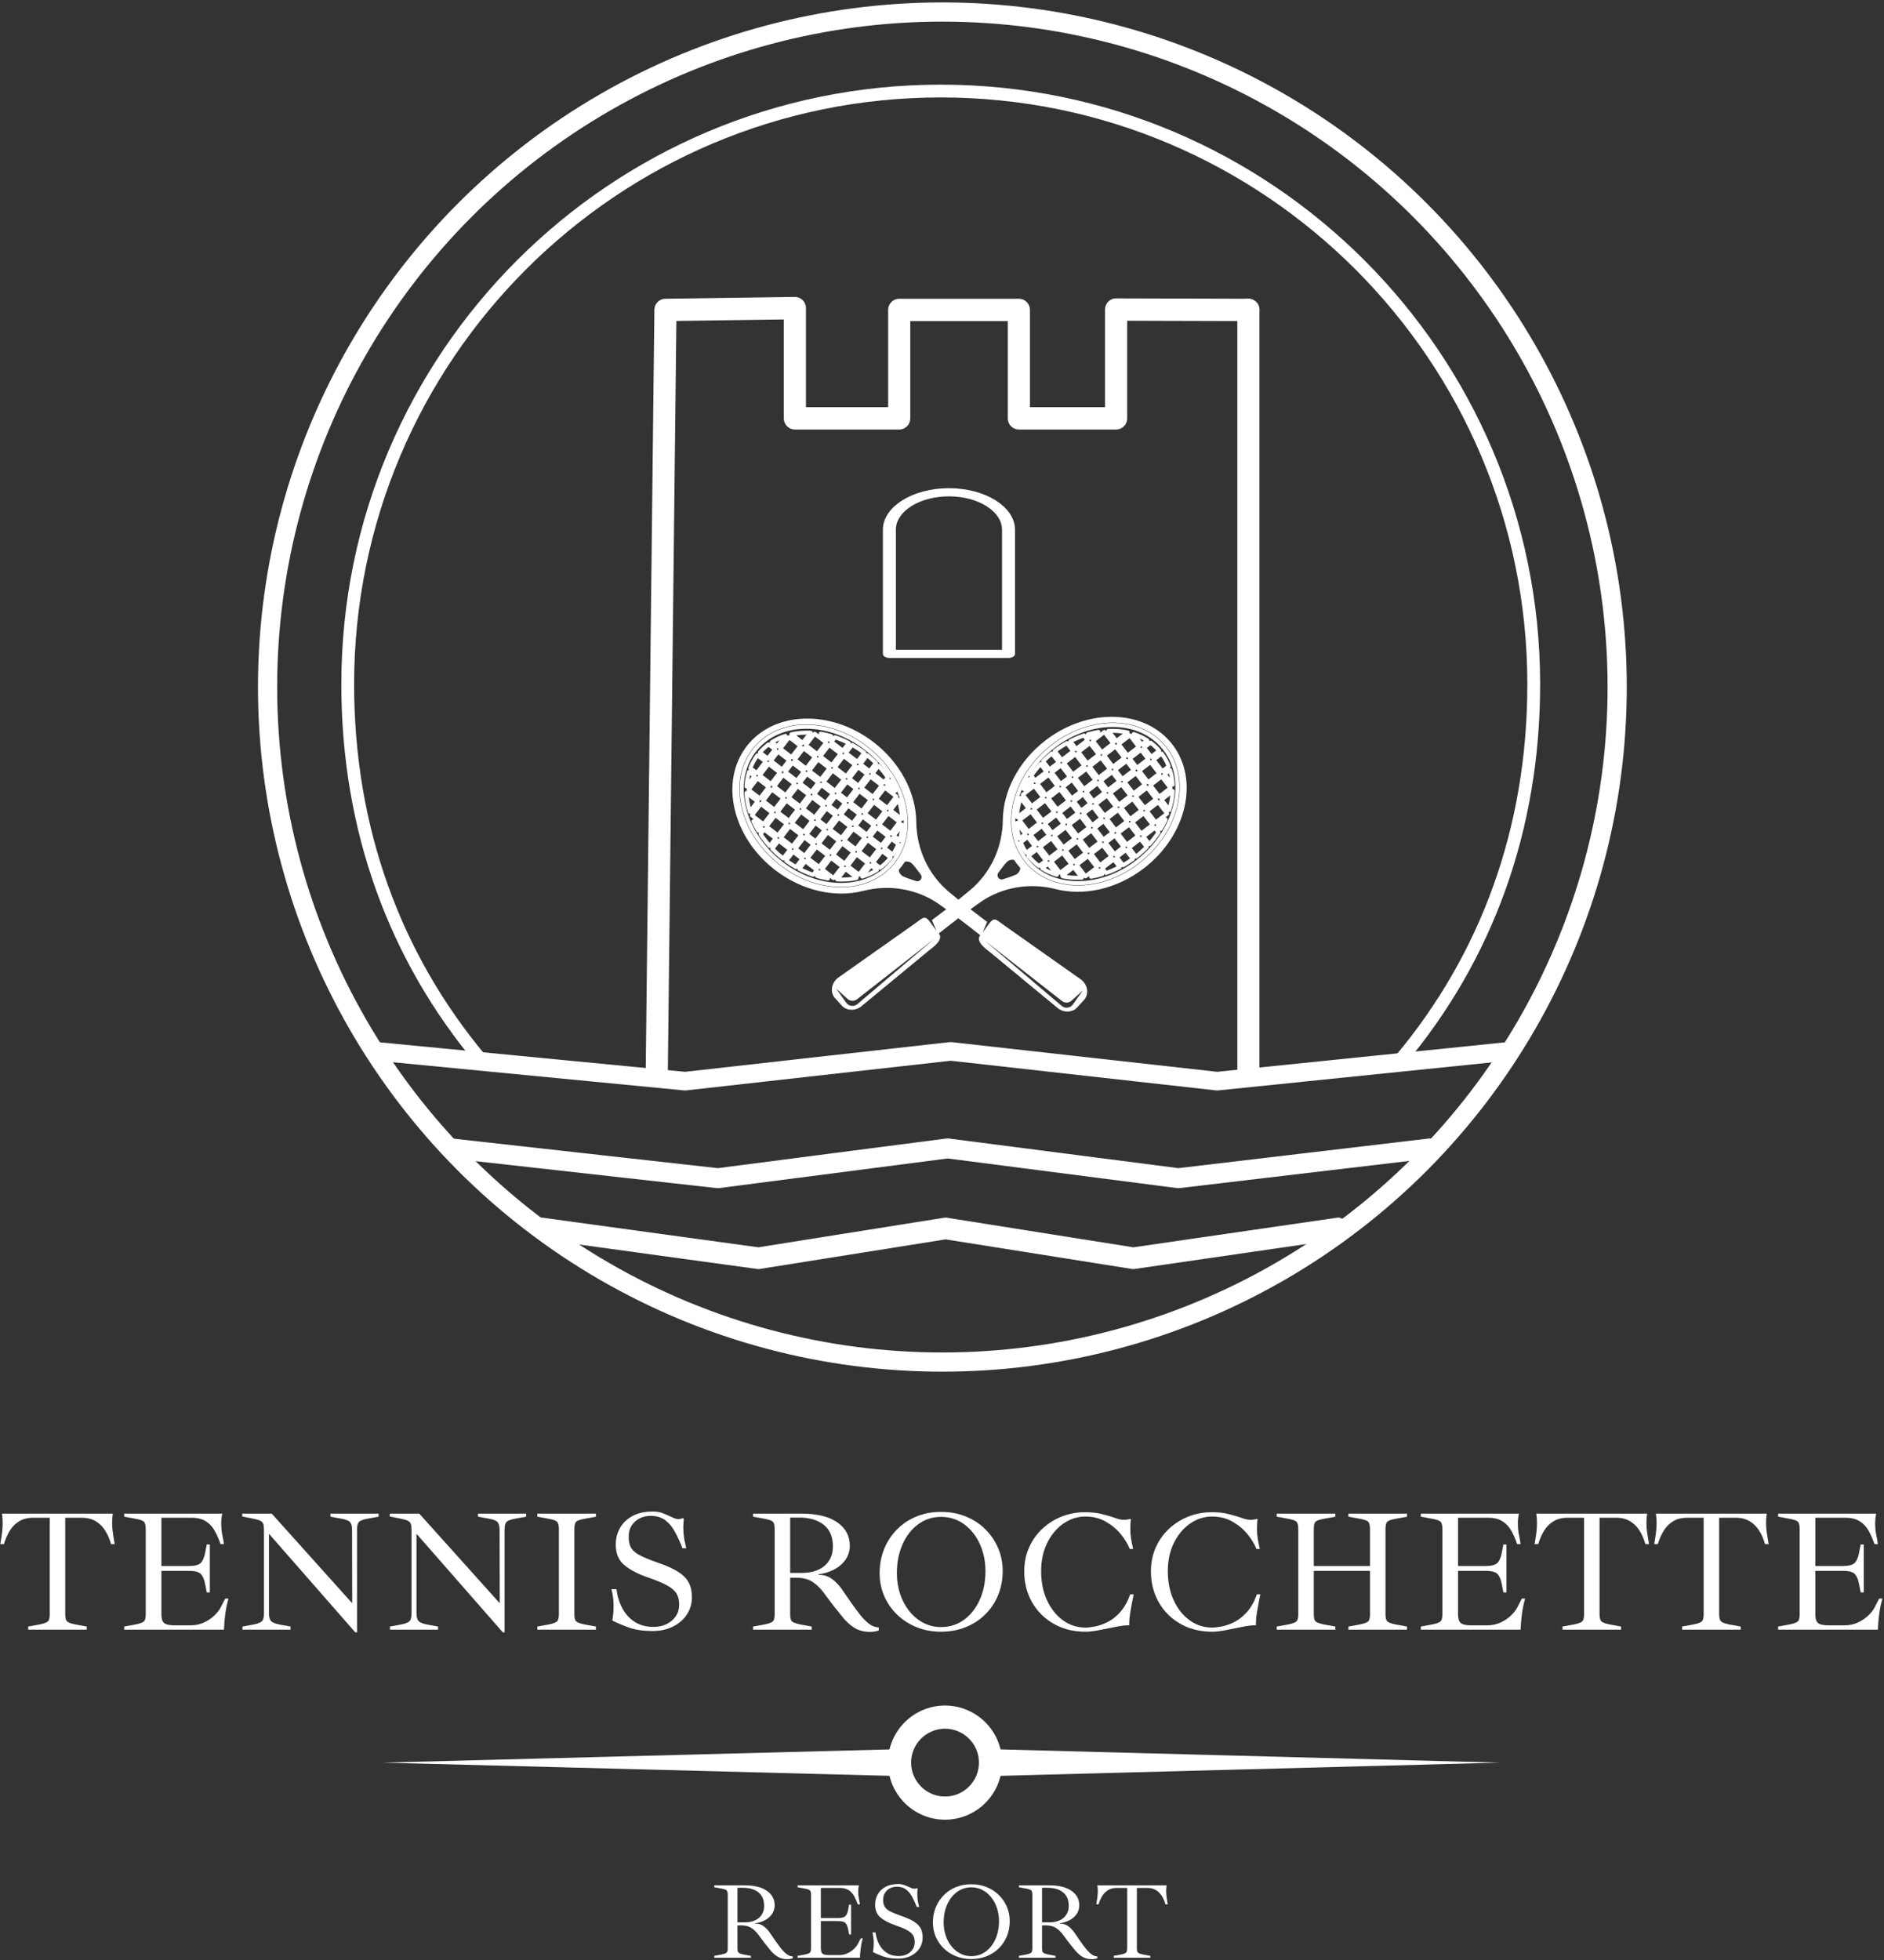 <?xml version="1.0" encoding="UTF-8" standalone="no"?>
<!DOCTYPE svg PUBLIC "-//W3C//DTD SVG 1.1//EN" "http://www.w3.org/Graphics/SVG/1.1/DTD/svg11.dtd">
<svg width="100%" height="100%" viewBox="0 0 474 493" version="1.1" xmlns="http://www.w3.org/2000/svg" xmlns:xlink="http://www.w3.org/1999/xlink" xml:space="preserve" xmlns:serif="http://www.serif.com/" style="fill-rule:evenodd;clip-rule:evenodd;stroke-linecap:round;stroke-linejoin:round;stroke-miterlimit:1.5;">
    <rect x="0" y="0" width="474" height="493" fill="#333333" stroke="none"/>
    <g transform="matrix(1,0,0,1,-481.453,-1954.53)">
        <g transform="matrix(0.386,0,0,0.386,297.239,1310.63)">
            <g transform="matrix(1,0,0,1,3.288,0)">
                <g transform="matrix(1.65,0,0,1.65,-1540.66,-2316.33)">
                    <circle cx="1593.24" cy="2686.14" r="266.564" style="fill:none;stroke:white;stroke-width:7.58px;"/>
                </g>
                <g transform="matrix(1.45,0,0,1.45,-1223.08,-1780.92)">
                    <path d="M1386.7,2855.06C1347.85,2808.74 1326.67,2751.27 1326.67,2686.14C1326.67,2539.02 1446.12,2419.57 1593.24,2419.57C1740.36,2419.57 1859.8,2539.02 1859.8,2686.14C1859.8,2751.27 1838.63,2808.74 1799.77,2855.06" style="fill:none;stroke:white;stroke-width:5.75px;"/>
                </g>
                <g transform="matrix(1.063,0,0,1,-75.501,-335.556)">
                    <path d="M748.126,2688.75L936.944,2708.16L1099.83,2688.75L1263.19,2708.16L1441.63,2688.75" style="fill:none;stroke:white;stroke-width:12.11px;"/>
                </g>
                <g transform="matrix(0.92,0,0,1,79.832,-272.331)">
                    <path d="M748.126,2688.75L936.944,2708.16L1099.83,2688.75L1263.19,2708.16L1441.63,2688.75" style="fill:none;stroke:white;stroke-width:13.01px;"/>
                </g>
                <g transform="matrix(0.749,0,0,1,266.518,-220.182)">
                    <path d="M748.126,2688.75L936.944,2708.16L1099.83,2688.75L1263.19,2708.16L1441.63,2688.75" style="fill:none;stroke:white;stroke-width:14.15px;"/>
                </g>
            </g>
            <g transform="matrix(1.008,0,0,1.008,-86.933,-29.612)">
                <g transform="matrix(1.161,0,0,1.161,431.96,1228.92)">
                    <g transform="matrix(4.167,0,0,4.167,0,0)">
                        <path d="M159.346,327.845L226.84,329.634L159.346,331.423C158.358,331.448 157.536,330.669 157.51,329.682C157.483,328.693 158.263,327.871 159.251,327.845L159.346,327.845Z" style="fill:white;fill-rule:nonzero;"/>
                    </g>
                    <g transform="matrix(4.167,0,0,4.167,0,0)">
                        <path d="M146.302,331.423L77.617,329.634L146.302,327.845C147.29,327.819 148.112,328.6 148.138,329.587C148.163,330.575 147.383,331.396 146.396,331.423L146.302,331.423Z" style="fill:white;fill-rule:nonzero;"/>
                    </g>
                    <g transform="matrix(4.167,0,0,4.167,0,0)">
                        <path d="M152.712,325.101C150.213,325.101 148.18,327.134 148.18,329.634C148.18,332.133 150.213,334.166 152.712,334.166C155.212,334.166 157.245,332.133 157.245,329.634C157.245,327.134 155.212,325.101 152.712,325.101ZM152.712,337.26C148.507,337.26 145.086,333.839 145.086,329.634C145.086,325.429 148.507,322.007 152.712,322.007C156.917,322.007 160.339,325.429 160.339,329.634C160.339,333.839 156.917,337.26 152.712,337.26Z" style="fill:white;fill-rule:nonzero;"/>
                    </g>
                </g>
                <g transform="matrix(2.229,0,0,2.229,-755.86,-1013.54)">
                    <path d="M598.374,1682.92L598.374,1682.02L601.424,1681.47C602.791,1681.21 603.666,1680.91 604.049,1680.57C604.433,1680.24 604.624,1679.56 604.624,1678.52L604.624,1650.47L599.874,1650.47C598.241,1650.47 596.866,1650.81 595.749,1651.5C594.633,1652.18 593.724,1653.1 593.024,1654.25C592.324,1655.4 591.758,1656.69 591.324,1658.12L590.274,1658.12C590.508,1656.82 590.683,1655.69 590.799,1654.72C590.916,1653.76 590.974,1652.84 590.974,1651.97C590.974,1651.11 590.908,1650.21 590.774,1649.27L622.924,1649.27C622.791,1650.21 622.724,1651.11 622.724,1651.97C622.724,1652.84 622.791,1653.76 622.924,1654.72C623.058,1655.69 623.241,1656.82 623.474,1658.12L622.424,1658.12C622.024,1656.69 621.466,1655.4 620.749,1654.25C620.033,1653.1 619.116,1652.18 617.999,1651.5C616.883,1650.81 615.508,1650.47 613.874,1650.47L609.124,1650.47L609.124,1678.52C609.124,1679.56 609.316,1680.24 609.699,1680.57C610.083,1680.91 610.958,1681.21 612.324,1681.47L615.374,1682.02L615.374,1682.92L598.374,1682.92Z" style="fill:white;fill-rule:nonzero;"/>
                    <path d="M626.224,1682.92L626.224,1682.02L629.274,1681.47C630.641,1681.21 631.516,1680.91 631.899,1680.57C632.283,1680.24 632.474,1679.56 632.474,1678.52L632.474,1653.67C632.474,1652.61 632.283,1651.91 631.899,1651.57C631.516,1651.24 630.641,1650.96 629.274,1650.72L626.224,1650.17L626.224,1649.27L654.674,1649.27C654.574,1649.74 654.499,1650.21 654.449,1650.67C654.399,1651.14 654.374,1651.61 654.374,1652.07C654.374,1653.31 654.483,1654.45 654.699,1655.5C654.916,1656.55 655.074,1657.42 655.174,1658.12L654.174,1658.12C653.674,1656.66 653.099,1655.35 652.449,1654.2C651.799,1653.05 650.941,1652.14 649.874,1651.47C648.808,1650.81 647.424,1650.47 645.724,1650.47L637.024,1650.47L637.024,1664.47L644.974,1664.47C646.708,1664.47 647.866,1664.17 648.449,1663.57C649.033,1662.97 649.458,1661.97 649.724,1660.57L650.174,1658.22L651.074,1658.22L651.074,1672.12L650.174,1672.12L649.724,1669.77C649.458,1668.37 649.033,1667.37 648.449,1666.77C647.866,1666.17 646.708,1665.87 644.974,1665.87L637.024,1665.87L637.024,1678.42C637.024,1679.22 637.124,1679.86 637.324,1680.35C637.524,1680.83 637.908,1681.17 638.474,1681.37C639.041,1681.57 639.858,1681.67 640.924,1681.67L645.524,1681.67C646.891,1681.67 648.158,1681.41 649.324,1680.87C650.491,1680.34 651.499,1679.66 652.349,1678.85C653.199,1678.03 653.824,1677.24 654.224,1676.47L655.524,1673.92L656.474,1673.92C656.041,1675.46 655.724,1677.01 655.524,1678.6C655.324,1680.18 655.208,1681.62 655.174,1682.92L626.224,1682.92Z" style="fill:white;fill-rule:nonzero;"/>
                    <path d="M693.274,1683.72L668.224,1655.12L668.224,1678.17C668.224,1679.21 668.416,1679.95 668.799,1680.4C669.183,1680.85 670.058,1681.21 671.424,1681.47L674.474,1682.02L674.474,1682.92L660.524,1682.92L660.524,1682.02L663.574,1681.47C664.941,1681.21 665.816,1680.87 666.199,1680.47C666.583,1680.07 666.774,1679.36 666.774,1678.32L666.774,1654.02C666.774,1653.26 666.708,1652.66 666.574,1652.25C666.441,1651.83 666.099,1651.51 665.549,1651.27C664.999,1651.04 664.091,1650.81 662.824,1650.57L660.474,1650.12L660.474,1649.27L669.024,1649.27L692.374,1675.27L692.324,1654.02C692.324,1652.96 692.133,1652.2 691.749,1651.75C691.366,1651.3 690.491,1650.96 689.124,1650.72L686.074,1650.17L686.074,1649.27L700.024,1649.27L700.024,1650.17L696.974,1650.72C695.608,1650.96 694.733,1651.27 694.349,1651.67C693.966,1652.07 693.774,1652.81 693.774,1653.87L693.774,1683.72L693.274,1683.72Z" style="fill:white;fill-rule:nonzero;"/>
                    <path d="M736.074,1683.72L711.024,1655.12L711.024,1678.17C711.024,1679.21 711.216,1679.95 711.599,1680.4C711.983,1680.85 712.858,1681.21 714.224,1681.47L717.274,1682.02L717.274,1682.92L703.324,1682.92L703.324,1682.02L706.374,1681.47C707.741,1681.21 708.616,1680.87 708.999,1680.47C709.383,1680.07 709.574,1679.36 709.574,1678.32L709.574,1654.02C709.574,1653.26 709.508,1652.66 709.374,1652.25C709.241,1651.83 708.899,1651.51 708.349,1651.27C707.799,1651.04 706.891,1650.81 705.624,1650.57L703.274,1650.12L703.274,1649.27L711.824,1649.27L735.174,1675.27L735.124,1654.02C735.124,1652.96 734.933,1652.2 734.549,1651.75C734.166,1651.3 733.291,1650.96 731.924,1650.72L728.874,1650.17L728.874,1649.27L742.824,1649.27L742.824,1650.17L739.774,1650.72C738.408,1650.96 737.533,1651.27 737.149,1651.67C736.766,1652.07 736.574,1652.81 736.574,1653.87L736.574,1683.72L736.074,1683.72Z" style="fill:white;fill-rule:nonzero;"/>
                    <path d="M746.074,1682.92L746.074,1682.02L749.124,1681.47C750.491,1681.21 751.366,1680.91 751.749,1680.57C752.133,1680.24 752.324,1679.56 752.324,1678.52L752.324,1653.67C752.324,1652.61 752.133,1651.91 751.749,1651.57C751.366,1651.24 750.491,1650.96 749.124,1650.72L746.074,1650.17L746.074,1649.27L763.074,1649.27L763.074,1650.17L760.024,1650.72C758.658,1650.96 757.783,1651.24 757.399,1651.57C757.016,1651.91 756.824,1652.61 756.824,1653.67L756.824,1678.52C756.824,1679.56 757.016,1680.24 757.399,1680.57C757.783,1680.91 758.658,1681.21 760.024,1681.47L763.074,1682.02L763.074,1682.92L746.074,1682.92Z" style="fill:white;fill-rule:nonzero;"/>
                    <path d="M779.474,1683.32C776.741,1683.32 774.399,1682.96 772.449,1682.25C770.499,1681.53 768.958,1680.87 767.824,1680.27C768.091,1678.81 768.216,1677.31 768.199,1675.8C768.183,1674.28 767.974,1672.74 767.574,1671.17L769.024,1671.17C769.291,1673.24 769.866,1675.1 770.749,1676.75C771.633,1678.4 772.824,1679.71 774.324,1680.67C775.824,1681.64 777.641,1682.12 779.774,1682.12C781.208,1682.12 782.483,1681.85 783.599,1681.3C784.716,1680.75 785.599,1679.99 786.249,1679.02C786.899,1678.06 787.224,1676.94 787.224,1675.67C787.224,1674.37 786.966,1673.3 786.449,1672.45C785.933,1671.6 785.024,1670.81 783.724,1670.1C782.424,1669.38 780.558,1668.61 778.124,1667.77C775.158,1666.74 772.866,1665.53 771.249,1664.15C769.633,1662.76 768.824,1660.79 768.824,1658.22C768.824,1656.52 769.224,1654.95 770.024,1653.5C770.824,1652.05 772.024,1650.88 773.624,1650C775.224,1649.11 777.208,1648.67 779.574,1648.67C780.608,1648.67 781.491,1648.81 782.224,1649.07C782.958,1649.34 783.641,1649.62 784.274,1649.92C784.774,1650.16 785.258,1650.37 785.724,1650.57C786.191,1650.77 786.658,1650.87 787.124,1650.87L788.374,1650.62L788.574,1650.77C788.541,1651.21 788.508,1651.62 788.474,1652.02C788.441,1652.42 788.424,1652.82 788.424,1653.22C788.424,1653.92 788.458,1654.61 788.524,1655.3C788.591,1655.98 788.691,1656.66 788.824,1657.32C788.958,1657.99 789.108,1658.66 789.274,1659.32L788.174,1659.32C787.508,1657.59 786.791,1656.01 786.024,1654.6C785.258,1653.18 784.316,1652.05 783.199,1651.2C782.083,1650.35 780.658,1649.92 778.924,1649.92C777.824,1649.92 776.791,1650.16 775.824,1650.62C774.858,1651.09 774.074,1651.77 773.474,1652.67C772.874,1653.57 772.574,1654.67 772.574,1655.97C772.574,1657.24 772.791,1658.28 773.224,1659.1C773.658,1659.91 774.483,1660.65 775.699,1661.3C776.916,1661.95 778.708,1662.69 781.074,1663.52C783.541,1664.36 785.491,1665.23 786.924,1666.15C788.358,1667.06 789.383,1668.11 789.999,1669.27C790.616,1670.44 790.924,1671.86 790.924,1673.52C790.924,1675.36 790.441,1677.01 789.474,1678.5C788.508,1679.98 787.166,1681.16 785.449,1682.02C783.733,1682.89 781.741,1683.32 779.474,1683.32Z" style="fill:white;fill-rule:nonzero;"/>
                    <path d="M842.574,1683.57C840.874,1683.57 839.416,1683.21 838.199,1682.47C836.983,1681.74 835.883,1680.78 834.899,1679.6C833.916,1678.41 832.924,1677.19 831.924,1675.92C830.924,1674.59 829.966,1673.31 829.049,1672.07C828.133,1670.84 827.074,1669.83 825.874,1669.05C824.674,1668.26 823.124,1667.87 821.224,1667.87L819.424,1667.87L819.424,1678.52C819.424,1679.56 819.616,1680.24 819.999,1680.57C820.383,1680.91 821.258,1681.21 822.624,1681.47L825.674,1682.02L825.674,1682.92L808.674,1682.92L808.674,1682.02L811.724,1681.47C813.091,1681.21 813.966,1680.91 814.349,1680.57C814.733,1680.24 814.924,1679.56 814.924,1678.52L814.924,1653.67C814.924,1652.61 814.733,1651.91 814.349,1651.57C813.966,1651.24 813.091,1650.96 811.724,1650.72L808.674,1650.17L808.674,1649.27L822.674,1649.27C827.174,1649.27 830.641,1650.11 833.074,1651.8C835.508,1653.48 836.724,1655.74 836.724,1658.57C836.724,1660.11 836.308,1661.46 835.474,1662.65C834.641,1663.83 833.533,1664.78 832.149,1665.5C830.766,1666.21 829.258,1666.67 827.624,1666.87L827.624,1667.02C829.158,1667.02 830.458,1667.41 831.524,1668.2C832.591,1668.98 833.549,1669.97 834.399,1671.17C835.249,1672.37 836.124,1673.64 837.024,1674.97C837.891,1676.21 838.758,1677.38 839.624,1678.5C840.491,1679.61 841.383,1680.52 842.299,1681.22C843.216,1681.92 844.158,1682.27 845.124,1682.27L845.124,1683.17C844.324,1683.44 843.474,1683.57 842.574,1683.57ZM819.424,1666.47L822.674,1666.47C824.641,1666.47 826.299,1666.16 827.649,1665.52C828.999,1664.89 830.033,1664 830.749,1662.85C831.466,1661.7 831.824,1660.34 831.824,1658.77C831.824,1656.04 830.949,1653.96 829.199,1652.55C827.449,1651.13 825.058,1650.42 822.024,1650.42L819.424,1650.42L819.424,1666.47Z" style="fill:white;fill-rule:nonzero;"/>
                    <path d="M863.174,1683.52C860.608,1683.52 858.241,1683.08 856.074,1682.2C853.908,1681.31 852.024,1680.1 850.424,1678.55C848.824,1677 847.583,1675.2 846.699,1673.15C845.816,1671.1 845.374,1668.91 845.374,1666.57C845.374,1664.01 845.816,1661.65 846.699,1659.5C847.583,1657.35 848.824,1655.46 850.424,1653.85C852.024,1652.23 853.908,1650.98 856.074,1650.1C858.241,1649.21 860.608,1648.77 863.174,1648.77C865.774,1648.77 868.166,1649.21 870.349,1650.1C872.533,1650.98 874.424,1652.21 876.024,1653.8C877.624,1655.38 878.866,1657.21 879.749,1659.27C880.633,1661.34 881.074,1663.56 881.074,1665.92C881.074,1668.42 880.633,1670.75 879.749,1672.9C878.866,1675.05 877.624,1676.91 876.024,1678.5C874.424,1680.08 872.533,1681.31 870.349,1682.2C868.166,1683.08 865.774,1683.52 863.174,1683.52ZM863.174,1682.17C865.708,1682.17 867.941,1681.46 869.874,1680.05C871.808,1678.63 873.324,1676.7 874.424,1674.25C875.524,1671.8 876.074,1669.04 876.074,1665.97C876.074,1663.07 875.524,1660.43 874.424,1658.05C873.324,1655.66 871.808,1653.76 869.874,1652.35C867.941,1650.93 865.708,1650.22 863.174,1650.22C860.708,1650.22 858.508,1650.93 856.574,1652.35C854.641,1653.76 853.124,1655.71 852.024,1658.17C850.924,1660.64 850.374,1663.44 850.374,1666.57C850.374,1668.71 850.691,1670.71 851.324,1672.6C851.958,1674.48 852.849,1676.14 853.999,1677.57C855.149,1679.01 856.508,1680.13 858.074,1680.95C859.641,1681.76 861.341,1682.17 863.174,1682.17Z" style="fill:white;fill-rule:nonzero;"/>
                    <path d="M905.074,1683.52C902.441,1683.52 900.041,1683.08 897.874,1682.2C895.708,1681.31 893.833,1680.07 892.249,1678.47C890.666,1676.87 889.449,1675.01 888.599,1672.9C887.749,1670.78 887.324,1668.51 887.324,1666.07C887.324,1663.51 887.799,1661.16 888.749,1659.05C889.699,1656.93 890.999,1655.11 892.649,1653.6C894.299,1652.08 896.174,1650.91 898.274,1650.1C900.374,1649.28 902.574,1648.87 904.874,1648.87C906.708,1648.87 908.224,1649.01 909.424,1649.3C910.624,1649.58 911.674,1649.87 912.574,1650.17C913.274,1650.41 913.916,1650.61 914.499,1650.8C915.083,1650.98 915.691,1651.07 916.324,1651.07C916.691,1651.07 917.008,1651.04 917.274,1650.97C917.541,1650.91 917.841,1650.86 918.174,1650.82L918.274,1650.92C918.141,1651.72 918.083,1652.81 918.099,1654.17C918.116,1655.54 918.391,1657.32 918.924,1659.52L917.924,1659.52C917.391,1658.12 916.533,1656.7 915.349,1655.25C914.166,1653.8 912.708,1652.58 910.974,1651.6C909.241,1650.61 907.274,1650.12 905.074,1650.12C902.774,1650.12 900.649,1650.8 898.699,1652.15C896.749,1653.5 895.183,1655.36 893.999,1657.75C892.816,1660.13 892.224,1662.87 892.224,1665.97C892.224,1669.07 892.783,1671.86 893.899,1674.32C895.016,1676.79 896.549,1678.74 898.499,1680.17C900.449,1681.61 902.658,1682.32 905.124,1682.32C905.824,1682.32 906.741,1682.21 907.874,1682C909.008,1681.78 910.216,1681.36 911.499,1680.72C912.783,1680.09 914.008,1679.12 915.174,1677.82C916.341,1676.52 917.308,1674.81 918.074,1672.67L919.074,1672.67C918.741,1674.27 918.441,1675.84 918.174,1677.37C917.908,1678.91 917.774,1680.34 917.774,1681.67L917.274,1681.67C916.574,1681.67 915.766,1681.76 914.849,1681.92C913.933,1682.09 912.924,1682.29 911.824,1682.52C910.691,1682.76 909.524,1682.98 908.324,1683.2C907.124,1683.41 906.041,1683.52 905.074,1683.52Z" style="fill:white;fill-rule:nonzero;"/>
                    <path d="M941.824,1683.52C939.191,1683.52 936.791,1683.08 934.624,1682.2C932.458,1681.31 930.583,1680.07 928.999,1678.47C927.416,1676.87 926.199,1675.01 925.349,1672.9C924.499,1670.78 924.074,1668.51 924.074,1666.07C924.074,1663.51 924.549,1661.16 925.499,1659.05C926.449,1656.93 927.749,1655.11 929.399,1653.6C931.049,1652.08 932.924,1650.91 935.024,1650.1C937.124,1649.28 939.324,1648.87 941.624,1648.87C943.458,1648.87 944.974,1649.01 946.174,1649.3C947.374,1649.58 948.424,1649.87 949.324,1650.17C950.024,1650.41 950.666,1650.61 951.249,1650.8C951.833,1650.98 952.441,1651.07 953.074,1651.07C953.441,1651.07 953.758,1651.04 954.024,1650.97C954.291,1650.91 954.591,1650.86 954.924,1650.82L955.024,1650.92C954.891,1651.72 954.833,1652.81 954.849,1654.17C954.866,1655.54 955.141,1657.32 955.674,1659.52L954.674,1659.52C954.141,1658.12 953.283,1656.7 952.099,1655.25C950.916,1653.8 949.458,1652.58 947.724,1651.6C945.991,1650.61 944.024,1650.12 941.824,1650.12C939.524,1650.12 937.399,1650.8 935.449,1652.15C933.499,1653.5 931.933,1655.36 930.749,1657.75C929.566,1660.13 928.974,1662.87 928.974,1665.97C928.974,1669.07 929.533,1671.86 930.649,1674.32C931.766,1676.79 933.299,1678.74 935.249,1680.17C937.199,1681.61 939.408,1682.32 941.874,1682.32C942.574,1682.32 943.491,1682.21 944.624,1682C945.758,1681.78 946.966,1681.36 948.249,1680.72C949.533,1680.09 950.758,1679.12 951.924,1677.82C953.091,1676.52 954.058,1674.81 954.824,1672.67L955.824,1672.67C955.491,1674.27 955.191,1675.84 954.924,1677.37C954.658,1678.91 954.524,1680.34 954.524,1681.67L954.024,1681.67C953.324,1681.67 952.516,1681.76 951.599,1681.92C950.683,1682.09 949.674,1682.29 948.574,1682.52C947.441,1682.76 946.274,1682.98 945.074,1683.2C943.874,1683.41 942.791,1683.52 941.824,1683.52Z" style="fill:white;fill-rule:nonzero;"/>
                    <path d="M981.374,1682.92L981.374,1682.02L984.424,1681.47C985.791,1681.21 986.666,1680.91 987.049,1680.57C987.433,1680.24 987.624,1679.56 987.624,1678.52L987.624,1653.67C987.624,1652.61 987.433,1651.91 987.049,1651.57C986.666,1651.24 985.791,1650.96 984.424,1650.72L981.374,1650.17L981.374,1649.27L998.374,1649.27L998.374,1650.17L995.324,1650.72C993.958,1650.96 993.083,1651.24 992.699,1651.57C992.316,1651.91 992.124,1652.61 992.124,1653.67L992.124,1678.52C992.124,1679.56 992.316,1680.24 992.699,1680.57C993.083,1680.91 993.958,1681.21 995.324,1681.47L998.374,1682.02L998.374,1682.92L981.374,1682.92ZM960.574,1682.92L960.574,1682.02L963.624,1681.47C964.991,1681.21 965.866,1680.91 966.249,1680.57C966.633,1680.24 966.824,1679.56 966.824,1678.52L966.824,1653.67C966.824,1652.61 966.633,1651.91 966.249,1651.57C965.866,1651.24 964.991,1650.96 963.624,1650.72L960.574,1650.17L960.574,1649.27L977.574,1649.27L977.574,1650.17L974.524,1650.72C973.158,1650.96 972.283,1651.24 971.899,1651.57C971.516,1651.91 971.324,1652.61 971.324,1653.67L971.324,1678.52C971.324,1679.56 971.516,1680.24 971.899,1680.57C972.283,1680.91 973.158,1681.21 974.524,1681.47L977.574,1682.02L977.574,1682.92L960.574,1682.92ZM970.074,1665.87L969.874,1664.47L989.124,1664.47L989.274,1665.87L970.074,1665.87Z" style="fill:white;fill-rule:nonzero;"/>
                    <path d="M1002.37,1682.92L1002.37,1682.02L1005.42,1681.47C1006.79,1681.21 1007.67,1680.91 1008.05,1680.57C1008.43,1680.24 1008.62,1679.56 1008.62,1678.52L1008.62,1653.67C1008.62,1652.61 1008.43,1651.91 1008.05,1651.57C1007.67,1651.24 1006.79,1650.96 1005.42,1650.72L1002.37,1650.17L1002.37,1649.27L1030.82,1649.27C1030.72,1649.74 1030.65,1650.21 1030.6,1650.67C1030.55,1651.14 1030.52,1651.61 1030.52,1652.07C1030.52,1653.31 1030.63,1654.45 1030.85,1655.5C1031.07,1656.55 1031.22,1657.42 1031.32,1658.12L1030.32,1658.12C1029.82,1656.66 1029.25,1655.35 1028.6,1654.2C1027.95,1653.05 1027.09,1652.14 1026.02,1651.47C1024.96,1650.81 1023.57,1650.47 1021.87,1650.47L1013.17,1650.47L1013.17,1664.47L1021.12,1664.47C1022.86,1664.47 1024.02,1664.17 1024.6,1663.57C1025.18,1662.97 1025.61,1661.97 1025.87,1660.57L1026.32,1658.22L1027.22,1658.22L1027.22,1672.12L1026.32,1672.12L1025.87,1669.77C1025.61,1668.37 1025.18,1667.37 1024.6,1666.77C1024.02,1666.17 1022.86,1665.87 1021.12,1665.87L1013.17,1665.87L1013.17,1678.42C1013.17,1679.22 1013.27,1679.86 1013.47,1680.35C1013.67,1680.83 1014.06,1681.17 1014.62,1681.37C1015.19,1681.57 1016.01,1681.67 1017.07,1681.67L1021.67,1681.67C1023.04,1681.67 1024.31,1681.41 1025.47,1680.87C1026.64,1680.34 1027.65,1679.66 1028.5,1678.85C1029.35,1678.03 1029.97,1677.24 1030.37,1676.47L1031.67,1673.92L1032.62,1673.92C1032.19,1675.46 1031.87,1677.01 1031.67,1678.6C1031.47,1680.18 1031.36,1681.62 1031.32,1682.92L1002.37,1682.92Z" style="fill:white;fill-rule:nonzero;"/>
                    <path d="M1043.47,1682.92L1043.47,1682.02L1046.52,1681.47C1047.89,1681.21 1048.77,1680.91 1049.15,1680.57C1049.53,1680.24 1049.72,1679.56 1049.72,1678.52L1049.72,1650.47L1044.97,1650.47C1043.34,1650.47 1041.97,1650.81 1040.85,1651.5C1039.73,1652.18 1038.82,1653.1 1038.12,1654.25C1037.42,1655.4 1036.86,1656.69 1036.42,1658.12L1035.37,1658.12C1035.61,1656.82 1035.78,1655.69 1035.9,1654.72C1036.02,1653.76 1036.07,1652.84 1036.07,1651.97C1036.07,1651.11 1036.01,1650.21 1035.87,1649.27L1068.02,1649.27C1067.89,1650.21 1067.82,1651.11 1067.82,1651.97C1067.82,1652.84 1067.89,1653.76 1068.02,1654.72C1068.16,1655.69 1068.34,1656.82 1068.57,1658.12L1067.52,1658.12C1067.12,1656.69 1066.57,1655.4 1065.85,1654.25C1065.13,1653.1 1064.22,1652.18 1063.1,1651.5C1061.98,1650.81 1060.61,1650.47 1058.97,1650.47L1054.22,1650.47L1054.22,1678.52C1054.22,1679.56 1054.42,1680.24 1054.8,1680.57C1055.18,1680.91 1056.06,1681.21 1057.42,1681.47L1060.47,1682.02L1060.47,1682.92L1043.47,1682.92Z" style="fill:white;fill-rule:nonzero;"/>
                    <path d="M1078.17,1682.92L1078.17,1682.02L1081.22,1681.47C1082.59,1681.21 1083.47,1680.91 1083.85,1680.57C1084.23,1680.24 1084.42,1679.56 1084.42,1678.52L1084.42,1650.47L1079.67,1650.47C1078.04,1650.47 1076.67,1650.81 1075.55,1651.5C1074.43,1652.18 1073.52,1653.1 1072.82,1654.25C1072.12,1655.4 1071.56,1656.69 1071.12,1658.12L1070.07,1658.12C1070.31,1656.82 1070.48,1655.69 1070.6,1654.72C1070.72,1653.76 1070.77,1652.84 1070.77,1651.97C1070.77,1651.11 1070.71,1650.21 1070.57,1649.27L1102.72,1649.27C1102.59,1650.21 1102.52,1651.11 1102.52,1651.97C1102.52,1652.84 1102.59,1653.76 1102.72,1654.72C1102.86,1655.69 1103.04,1656.82 1103.27,1658.12L1102.22,1658.12C1101.82,1656.69 1101.27,1655.4 1100.55,1654.25C1099.83,1653.1 1098.92,1652.18 1097.8,1651.5C1096.68,1650.81 1095.31,1650.47 1093.67,1650.47L1088.92,1650.47L1088.92,1678.52C1088.92,1679.56 1089.12,1680.24 1089.5,1680.57C1089.88,1680.91 1090.76,1681.21 1092.12,1681.47L1095.17,1682.02L1095.17,1682.92L1078.17,1682.92Z" style="fill:white;fill-rule:nonzero;"/>
                    <path d="M1106.02,1682.92L1106.02,1682.02L1109.07,1681.47C1110.44,1681.21 1111.32,1680.91 1111.7,1680.57C1112.08,1680.24 1112.27,1679.56 1112.27,1678.52L1112.27,1653.67C1112.27,1652.61 1112.08,1651.91 1111.7,1651.57C1111.32,1651.24 1110.44,1650.96 1109.07,1650.72L1106.02,1650.17L1106.02,1649.27L1134.47,1649.27C1134.37,1649.74 1134.3,1650.21 1134.25,1650.67C1134.2,1651.14 1134.17,1651.61 1134.17,1652.07C1134.17,1653.31 1134.28,1654.45 1134.5,1655.5C1134.72,1656.55 1134.87,1657.42 1134.97,1658.12L1133.97,1658.12C1133.47,1656.66 1132.9,1655.35 1132.25,1654.2C1131.6,1653.05 1130.74,1652.14 1129.67,1651.47C1128.61,1650.81 1127.22,1650.47 1125.52,1650.47L1116.82,1650.47L1116.82,1664.47L1124.77,1664.47C1126.51,1664.47 1127.67,1664.17 1128.25,1663.57C1128.83,1662.97 1129.26,1661.97 1129.52,1660.57L1129.97,1658.22L1130.87,1658.22L1130.87,1672.12L1129.97,1672.12L1129.52,1669.77C1129.26,1668.37 1128.83,1667.37 1128.25,1666.77C1127.67,1666.17 1126.51,1665.87 1124.77,1665.87L1116.82,1665.87L1116.82,1678.42C1116.82,1679.22 1116.92,1679.86 1117.12,1680.35C1117.32,1680.83 1117.71,1681.17 1118.27,1681.37C1118.84,1681.57 1119.66,1681.67 1120.72,1681.67L1125.32,1681.67C1126.69,1681.67 1127.96,1681.41 1129.12,1680.87C1130.29,1680.34 1131.3,1679.66 1132.15,1678.85C1133,1678.03 1133.62,1677.24 1134.02,1676.47L1135.32,1673.92L1136.27,1673.92C1135.84,1675.46 1135.52,1677.01 1135.32,1678.6C1135.12,1680.18 1135.01,1681.62 1134.97,1682.92L1106.02,1682.92Z" style="fill:white;fill-rule:nonzero;"/>
                </g>
                <g transform="matrix(1.392,0,0,1.392,198.166,607.179)">
                    <path d="M625.424,1683.57C623.724,1683.57 622.266,1683.21 621.049,1682.47C619.833,1681.74 618.733,1680.78 617.749,1679.6C616.766,1678.41 615.774,1677.19 614.774,1675.92C613.774,1674.59 612.816,1673.31 611.899,1672.07C610.983,1670.84 609.924,1669.83 608.724,1669.05C607.524,1668.26 605.974,1667.87 604.074,1667.87L602.274,1667.87L602.274,1678.52C602.274,1679.56 602.466,1680.24 602.849,1680.57C603.233,1680.91 604.108,1681.21 605.474,1681.47L608.524,1682.02L608.524,1682.92L591.524,1682.92L591.524,1682.02L594.574,1681.47C595.941,1681.21 596.816,1680.91 597.199,1680.57C597.583,1680.24 597.774,1679.56 597.774,1678.52L597.774,1653.67C597.774,1652.61 597.583,1651.91 597.199,1651.57C596.816,1651.24 595.941,1650.96 594.574,1650.72L591.524,1650.17L591.524,1649.27L605.524,1649.27C610.024,1649.27 613.491,1650.11 615.924,1651.8C618.358,1653.48 619.574,1655.74 619.574,1658.57C619.574,1660.11 619.158,1661.46 618.324,1662.65C617.491,1663.83 616.383,1664.78 614.999,1665.5C613.616,1666.21 612.108,1666.67 610.474,1666.87L610.474,1667.02C612.008,1667.02 613.308,1667.41 614.374,1668.2C615.441,1668.98 616.399,1669.97 617.249,1671.17C618.099,1672.37 618.974,1673.64 619.874,1674.97C620.741,1676.21 621.608,1677.38 622.474,1678.5C623.341,1679.61 624.233,1680.52 625.149,1681.22C626.066,1681.92 627.008,1682.27 627.974,1682.27L627.974,1683.17C627.174,1683.44 626.324,1683.57 625.424,1683.57ZM602.274,1666.47L605.524,1666.47C607.491,1666.47 609.149,1666.16 610.499,1665.52C611.849,1664.89 612.883,1664 613.599,1662.85C614.316,1661.7 614.674,1660.34 614.674,1658.77C614.674,1656.04 613.799,1653.96 612.049,1652.55C610.299,1651.13 607.908,1650.42 604.874,1650.42L602.274,1650.42L602.274,1666.47Z" style="fill:white;fill-rule:nonzero;"/>
                    <path d="M630.224,1682.92L630.224,1682.02L633.274,1681.47C634.641,1681.21 635.516,1680.91 635.899,1680.57C636.283,1680.24 636.474,1679.56 636.474,1678.52L636.474,1653.67C636.474,1652.61 636.283,1651.91 635.899,1651.57C635.516,1651.24 634.641,1650.96 633.274,1650.72L630.224,1650.17L630.224,1649.27L658.674,1649.27C658.574,1649.74 658.499,1650.21 658.449,1650.67C658.399,1651.14 658.374,1651.61 658.374,1652.07C658.374,1653.31 658.483,1654.45 658.699,1655.5C658.916,1656.55 659.074,1657.42 659.174,1658.12L658.174,1658.12C657.674,1656.66 657.099,1655.35 656.449,1654.2C655.799,1653.05 654.941,1652.14 653.874,1651.47C652.808,1650.81 651.424,1650.47 649.724,1650.47L641.024,1650.47L641.024,1664.47L648.974,1664.47C650.708,1664.47 651.866,1664.17 652.449,1663.57C653.033,1662.97 653.458,1661.97 653.724,1660.57L654.174,1658.22L655.074,1658.22L655.074,1672.12L654.174,1672.12L653.724,1669.77C653.458,1668.37 653.033,1667.37 652.449,1666.77C651.866,1666.17 650.708,1665.87 648.974,1665.87L641.024,1665.87L641.024,1678.42C641.024,1679.22 641.124,1679.86 641.324,1680.35C641.524,1680.83 641.908,1681.17 642.474,1681.37C643.041,1681.57 643.858,1681.67 644.924,1681.67L649.524,1681.67C650.891,1681.67 652.158,1681.41 653.324,1680.87C654.491,1680.34 655.499,1679.66 656.349,1678.85C657.199,1678.03 657.824,1677.24 658.224,1676.47L659.524,1673.92L660.474,1673.92C660.041,1675.46 659.724,1677.01 659.524,1678.6C659.324,1680.18 659.208,1681.62 659.174,1682.92L630.224,1682.92Z" style="fill:white;fill-rule:nonzero;"/>
                    <path d="M676.874,1683.32C674.141,1683.32 671.799,1682.96 669.849,1682.25C667.899,1681.53 666.358,1680.87 665.224,1680.27C665.491,1678.81 665.616,1677.31 665.599,1675.8C665.583,1674.28 665.374,1672.74 664.974,1671.17L666.424,1671.17C666.691,1673.24 667.266,1675.1 668.149,1676.75C669.033,1678.4 670.224,1679.71 671.724,1680.67C673.224,1681.64 675.041,1682.12 677.174,1682.12C678.608,1682.12 679.883,1681.85 680.999,1681.3C682.116,1680.75 682.999,1679.99 683.649,1679.02C684.299,1678.06 684.624,1676.94 684.624,1675.67C684.624,1674.37 684.366,1673.3 683.849,1672.45C683.333,1671.6 682.424,1670.81 681.124,1670.1C679.824,1669.38 677.958,1668.61 675.524,1667.77C672.558,1666.74 670.266,1665.53 668.649,1664.15C667.033,1662.76 666.224,1660.79 666.224,1658.22C666.224,1656.52 666.624,1654.95 667.424,1653.5C668.224,1652.05 669.424,1650.88 671.024,1650C672.624,1649.11 674.608,1648.67 676.974,1648.67C678.008,1648.67 678.891,1648.81 679.624,1649.07C680.358,1649.34 681.041,1649.62 681.674,1649.92C682.174,1650.16 682.658,1650.37 683.124,1650.57C683.591,1650.77 684.058,1650.87 684.524,1650.87L685.774,1650.62L685.974,1650.77C685.941,1651.21 685.908,1651.62 685.874,1652.02C685.841,1652.42 685.824,1652.82 685.824,1653.22C685.824,1653.92 685.858,1654.61 685.924,1655.3C685.991,1655.98 686.091,1656.66 686.224,1657.32C686.358,1657.99 686.508,1658.66 686.674,1659.32L685.574,1659.32C684.908,1657.59 684.191,1656.01 683.424,1654.6C682.658,1653.18 681.716,1652.05 680.599,1651.2C679.483,1650.35 678.058,1649.92 676.324,1649.92C675.224,1649.92 674.191,1650.16 673.224,1650.62C672.258,1651.09 671.474,1651.77 670.874,1652.67C670.274,1653.57 669.974,1654.67 669.974,1655.97C669.974,1657.24 670.191,1658.28 670.624,1659.1C671.058,1659.91 671.883,1660.65 673.099,1661.3C674.316,1661.95 676.108,1662.69 678.474,1663.52C680.941,1664.36 682.891,1665.23 684.324,1666.15C685.758,1667.06 686.783,1668.11 687.399,1669.27C688.016,1670.44 688.324,1671.86 688.324,1673.52C688.324,1675.36 687.841,1677.01 686.874,1678.5C685.908,1679.98 684.566,1681.16 682.849,1682.02C681.133,1682.89 679.141,1683.32 676.874,1683.32Z" style="fill:white;fill-rule:nonzero;"/>
                    <path d="M710.874,1683.52C708.308,1683.52 705.941,1683.08 703.774,1682.2C701.608,1681.31 699.724,1680.1 698.124,1678.55C696.524,1677 695.283,1675.2 694.399,1673.15C693.516,1671.1 693.074,1668.91 693.074,1666.57C693.074,1664.01 693.516,1661.65 694.399,1659.5C695.283,1657.35 696.524,1655.46 698.124,1653.85C699.724,1652.23 701.608,1650.98 703.774,1650.1C705.941,1649.21 708.308,1648.77 710.874,1648.77C713.474,1648.77 715.866,1649.21 718.049,1650.1C720.233,1650.98 722.124,1652.21 723.724,1653.8C725.324,1655.38 726.566,1657.21 727.449,1659.27C728.333,1661.34 728.774,1663.56 728.774,1665.92C728.774,1668.42 728.333,1670.75 727.449,1672.9C726.566,1675.05 725.324,1676.91 723.724,1678.5C722.124,1680.08 720.233,1681.31 718.049,1682.2C715.866,1683.08 713.474,1683.52 710.874,1683.52ZM710.874,1682.17C713.408,1682.17 715.641,1681.46 717.574,1680.05C719.508,1678.63 721.024,1676.7 722.124,1674.25C723.224,1671.8 723.774,1669.04 723.774,1665.97C723.774,1663.07 723.224,1660.43 722.124,1658.05C721.024,1655.66 719.508,1653.76 717.574,1652.35C715.641,1650.93 713.408,1650.22 710.874,1650.22C708.408,1650.22 706.208,1650.93 704.274,1652.35C702.341,1653.76 700.824,1655.71 699.724,1658.17C698.624,1660.64 698.074,1663.44 698.074,1666.57C698.074,1668.71 698.391,1670.71 699.024,1672.6C699.658,1674.48 700.549,1676.14 701.699,1677.57C702.849,1679.01 704.208,1680.13 705.774,1680.95C707.341,1681.76 709.041,1682.17 710.874,1682.17Z" style="fill:white;fill-rule:nonzero;"/>
                    <path d="M766.924,1683.57C765.224,1683.57 763.766,1683.21 762.549,1682.47C761.333,1681.74 760.233,1680.78 759.249,1679.6C758.266,1678.41 757.274,1677.19 756.274,1675.92C755.274,1674.59 754.316,1673.31 753.399,1672.07C752.483,1670.84 751.424,1669.83 750.224,1669.05C749.024,1668.26 747.474,1667.87 745.574,1667.87L743.774,1667.87L743.774,1678.52C743.774,1679.56 743.966,1680.24 744.349,1680.57C744.733,1680.91 745.608,1681.21 746.974,1681.47L750.024,1682.02L750.024,1682.92L733.024,1682.92L733.024,1682.02L736.074,1681.47C737.441,1681.21 738.316,1680.91 738.699,1680.57C739.083,1680.24 739.274,1679.56 739.274,1678.52L739.274,1653.67C739.274,1652.61 739.083,1651.91 738.699,1651.57C738.316,1651.24 737.441,1650.96 736.074,1650.72L733.024,1650.17L733.024,1649.27L747.024,1649.27C751.524,1649.27 754.991,1650.11 757.424,1651.8C759.858,1653.48 761.074,1655.74 761.074,1658.57C761.074,1660.11 760.658,1661.46 759.824,1662.65C758.991,1663.83 757.883,1664.78 756.499,1665.5C755.116,1666.21 753.608,1666.67 751.974,1666.87L751.974,1667.02C753.508,1667.02 754.808,1667.41 755.874,1668.2C756.941,1668.98 757.899,1669.97 758.749,1671.17C759.599,1672.37 760.474,1673.64 761.374,1674.97C762.241,1676.21 763.108,1677.38 763.974,1678.5C764.841,1679.61 765.733,1680.52 766.649,1681.22C767.566,1681.92 768.508,1682.27 769.474,1682.27L769.474,1683.17C768.674,1683.44 767.824,1683.57 766.924,1683.57ZM743.774,1666.47L747.024,1666.47C748.991,1666.47 750.649,1666.16 751.999,1665.52C753.349,1664.89 754.383,1664 755.099,1662.85C755.816,1661.7 756.174,1660.34 756.174,1658.77C756.174,1656.04 755.299,1653.96 753.549,1652.55C751.799,1651.13 749.408,1650.42 746.374,1650.42L743.774,1650.42L743.774,1666.47Z" style="fill:white;fill-rule:nonzero;"/>
                    <path d="M777.074,1682.92L777.074,1682.02L780.124,1681.47C781.491,1681.21 782.366,1680.91 782.749,1680.57C783.133,1680.24 783.324,1679.56 783.324,1678.52L783.324,1650.47L778.574,1650.47C776.941,1650.47 775.566,1650.81 774.449,1651.5C773.333,1652.18 772.424,1653.1 771.724,1654.25C771.024,1655.4 770.458,1656.69 770.024,1658.12L768.974,1658.12C769.208,1656.82 769.383,1655.69 769.499,1654.72C769.616,1653.76 769.674,1652.84 769.674,1651.97C769.674,1651.11 769.608,1650.21 769.474,1649.27L801.624,1649.27C801.491,1650.21 801.424,1651.11 801.424,1651.97C801.424,1652.84 801.491,1653.76 801.624,1654.72C801.758,1655.69 801.941,1656.82 802.174,1658.12L801.124,1658.12C800.724,1656.69 800.166,1655.4 799.449,1654.25C798.733,1653.1 797.816,1652.18 796.699,1651.5C795.583,1650.81 794.208,1650.47 792.574,1650.47L787.824,1650.47L787.824,1678.52C787.824,1679.56 788.016,1680.24 788.399,1680.57C788.783,1680.91 789.658,1681.21 791.024,1681.47L794.074,1682.02L794.074,1682.92L777.074,1682.92Z" style="fill:white;fill-rule:nonzero;"/>
                </g>
            </g>
            <g transform="matrix(1.58,0,0,1.58,-1174.98,1580.44)">
                <g transform="matrix(2.561,0,0,1.61,-2455.71,-1889.26)">
                    <path d="M1510.47,1343.55C1510.5,1338.29 1514.79,1334.02 1520.06,1334.02C1525.36,1334.02 1529.66,1338.32 1529.66,1343.62L1529.66,1375.41L1510.47,1375.41L1510.47,1343.62L1510.47,1343.55Z" style="fill:none;stroke:white;stroke-width:2.09px;stroke-linejoin:miter;"/>
                </g>
                <g transform="matrix(3.083,0,0,3.114,-1827.52,-3908.98)">
                    <path d="M1099,1314.16L1081.3,1314.11L1081.3,1328.52L1068.29,1328.52L1068.29,1314.16L1052.28,1314.16L1052.28,1328.52L1038.32,1328.52L1038.32,1313.92L1021,1314.16L1019.84,1415.02" style="fill:none;stroke:white;stroke-width:2.96px;stroke-linejoin:miter;"/>
                </g>
                <g transform="matrix(3.083,0,0,3.114,-1827.52,-3908.98)">
                    <path d="M1099,1415.02L1099,1314.16" style="fill:none;stroke:white;stroke-width:2.96px;stroke-linejoin:miter;"/>
                </g>
                <g transform="matrix(0.459,0,0,0.459,527.132,-829.382)">
                    <g transform="matrix(4.167,0,0,4.167,580.103,2523.22)">
                        <path d="M295.958,36.977L296.727,35.976L299.205,37.879L297.94,39.526C297.205,38.709 296.539,37.858 295.958,36.977ZM294.423,34.206L296.084,35.482L295.505,36.237C295.105,35.57 294.733,34.894 294.423,34.206ZM296.002,30.456L298.482,32.361L296.578,34.839L294.098,32.934L296.002,30.456ZM293.663,32.17C293.235,30.806 292.971,29.431 292.909,28.081L295.315,29.929L293.767,31.939L293.813,31.975L293.663,32.17ZM293.47,23.548L294.64,24.446L292.91,26.692C292.965,25.611 293.157,24.559 293.47,23.548ZM295.285,19.979L297.04,21.327L295.134,23.803L293.755,22.744C294.136,21.767 294.638,20.837 295.285,19.979ZM297.688,17.625L299.072,18.688L297.535,20.685L295.81,19.36C296.377,18.709 297.003,18.128 297.688,17.625ZM301.308,15.784L299.567,18.046L298.391,17.142C299.294,16.575 300.269,16.117 301.308,15.784ZM304.55,17.933L302.644,20.409L300.21,18.539L302.116,16.063L304.55,17.933ZM306.771,15.105L306.304,15.712L306.276,15.691L305.045,17.29L302.625,15.431C303.946,15.143 305.342,15.043 306.771,15.105ZM310.1,17.233L308.197,19.711L305.718,17.807L307.621,15.329L310.1,17.233ZM311.174,15.835L310.594,16.59L308.933,15.314C309.678,15.436 310.426,15.621 311.174,15.835ZM312.006,16.083C313.008,16.416 314.002,16.84 314.981,17.34L313.715,18.988L311.237,17.084L312.006,16.083ZM318.332,19.438L316.837,21.385L314.358,19.481L315.706,17.726C316.602,18.227 317.482,18.794 318.332,19.438ZM320.835,21.648L319.479,23.414L317.48,21.879L318.963,19.947C319.628,20.488 320.254,21.055 320.835,21.648ZM321.401,22.242C322.14,23.053 322.811,23.898 323.396,24.775L322.6,25.811L320.122,23.908L321.401,22.242ZM324.997,27.652L323.243,26.305L323.85,25.514C324.276,26.216 324.67,26.927 324.997,27.652ZM323.325,31.33L320.845,29.426L322.749,26.948L325.228,28.852L323.325,31.33ZM326.502,33.619L326.429,33.715L323.967,31.824L325.715,29.549C326.153,30.905 326.426,32.273 326.502,33.619ZM325.95,38.309L324.671,37.327L326.51,34.937C326.47,36.097 326.285,37.228 325.95,38.309ZM324.473,41.375L322.639,39.966L324.176,37.969L325.665,39.113C325.356,39.905 324.956,40.659 324.473,41.375ZM321.733,44.233L320.238,43.084L322.144,40.609L324.01,42.042C323.348,42.888 322.579,43.613 321.733,44.233ZM317.89,46.134L319.743,43.727L321.03,44.715C320.065,45.323 319.01,45.795 317.89,46.134ZM314.747,43.83L316.65,41.351L319.101,43.233L317.194,45.71L314.747,43.83ZM316.614,46.464C315.301,46.733 313.919,46.822 312.505,46.749L314.253,44.473L316.699,46.352L316.614,46.464ZM309.227,44.553L311.13,42.075L313.61,43.979L311.707,46.457L309.227,44.553ZM308.126,45.987L308.733,45.196L310.488,46.544C309.703,46.416 308.914,46.218 308.126,45.987ZM307.294,45.74C306.296,45.4 305.306,44.97 304.332,44.465L305.612,42.799L308.09,44.703L307.294,45.74ZM301.486,42.701L302.97,40.77L304.969,42.306L303.613,44.072C302.889,43.662 302.18,43.204 301.486,42.701ZM299.124,32.854L301.603,34.758L299.699,37.236L297.221,35.332L299.124,32.854ZM298.4,27.334L300.88,29.238L298.975,31.718L296.496,29.813L298.4,27.334ZM297.716,26.809L295.809,29.286L293.375,27.417L295.282,24.939L297.716,26.809ZM300.117,23.691L298.211,26.166L295.777,24.297L297.683,21.821L300.117,23.691ZM300.612,23.048L298.178,21.179L299.715,19.182L302.149,21.051L300.612,23.048ZM305.306,23.476L303.771,25.474L301.291,23.57L302.826,21.571L305.306,23.476ZM305.8,22.833L303.32,20.928L305.224,18.45L307.703,20.354L305.8,22.833ZM310.824,22.752L308.921,25.23L306.442,23.326L308.346,20.848L310.824,22.752ZM311.318,22.108L308.84,20.205L310.743,17.727L313.221,19.631L311.318,22.108ZM314.44,24.506L311.961,22.602L313.864,20.124L316.343,22.028L314.44,24.506ZM317.082,26.535L315.082,25L316.986,22.522L318.985,24.057L317.082,26.535ZM320.203,28.932L317.725,27.029L319.628,24.551L322.106,26.454L320.203,28.932ZM320.927,34.452L318.448,32.547L320.352,30.069L322.831,31.973L320.927,34.452ZM321.57,34.945L323.473,32.467L325.934,34.357L324.028,36.833L321.57,34.945ZM319.541,37.587L321.076,35.588L323.533,37.476L321.996,39.473L319.541,37.587ZM319.047,38.23L321.501,40.115L319.595,42.591L317.144,40.708L319.047,38.23ZM314.022,38.31L315.925,35.832L318.404,37.737L316.502,40.214L314.022,38.31ZM313.528,38.953L316.008,40.858L314.104,43.336L311.624,41.432L313.528,38.953ZM308.503,39.035L310.407,36.556L312.885,38.46L310.982,40.938L308.503,39.035ZM308.009,39.678L310.488,41.581L308.584,44.059L306.106,42.156L308.009,39.678ZM305.367,37.649L307.366,39.184L305.463,41.662L303.464,40.127L305.367,37.649ZM302.245,35.251L304.724,37.155L302.821,39.633L300.342,37.729L302.245,35.251ZM301.522,29.732L304.001,31.636L302.097,34.115L299.618,32.211L301.522,29.732ZM301.374,28.595L298.894,26.691L300.797,24.213L303.277,26.117L301.374,28.595ZM306.398,28.515L304.495,30.992L302.016,29.089L303.919,26.611L306.398,28.515ZM306.892,27.871L304.413,25.968L305.948,23.969L308.427,25.873L306.892,27.871ZM311.548,28.27L310.013,30.269L307.535,28.365L309.07,26.367L311.548,28.27ZM312.042,27.627L309.563,25.724L311.467,23.245L313.946,25.149L312.042,27.627ZM314.684,29.657L312.685,28.121L314.589,25.643L316.588,27.178L314.684,29.657ZM317.805,32.054L315.327,30.15L317.231,27.672L319.709,29.576L317.805,32.054ZM317.954,33.19L320.434,35.095L318.898,37.093L316.419,35.189L317.954,33.19ZM313.298,32.792L314.833,30.793L317.311,32.697L315.776,34.696L313.298,32.792ZM312.804,33.435L315.282,35.339L313.379,37.816L310.901,35.913L312.804,33.435ZM310.656,30.763L312.191,28.764L314.191,30.3L312.655,32.298L310.656,30.763ZM308.259,33.884L310.162,31.406L312.161,32.942L310.258,35.419L308.259,33.884ZM307.765,34.527L309.764,36.063L307.86,38.541L305.861,37.006L307.765,34.527ZM305.137,31.486L307.041,29.008L309.519,30.912L307.616,33.39L305.137,31.486ZM307.122,34.033L305.218,36.512L302.739,34.608L304.643,32.129L307.122,34.033ZM298.5,40.127L299.848,38.372L302.327,40.276L300.831,42.223C299.99,41.567 299.216,40.864 298.5,40.127ZM299.664,42.649C303.708,46.055 308.565,47.93 313.34,47.93C317.804,47.93 321.673,46.256 324.233,43.216C329.699,36.725 327.572,25.907 319.491,19.103C315.447,15.698 310.589,13.822 305.815,13.822C301.35,13.822 297.482,15.497 294.922,18.537C292.281,21.673 291.314,25.904 292.201,30.449C293.091,35.015 295.742,39.347 299.664,42.649Z" style="fill:none;fill-rule:nonzero;stroke:white;stroke-width:0.86px;stroke-linecap:butt;stroke-miterlimit:2;"/>
                    </g>
                    <g transform="matrix(4.167,0,0,4.167,580.103,2523.22)">
                        <path d="M294.539,18.214C297.196,15.06 301.2,13.322 305.815,13.322C310.707,13.322 315.678,15.239 319.813,18.72C328.104,25.703 330.259,36.836 324.616,43.539C321.959,46.693 317.954,48.43 313.34,48.43C308.448,48.43 303.476,46.513 299.342,43.032C295.332,39.656 292.622,35.222 291.71,30.545C290.793,25.849 291.798,21.469 294.539,18.214ZM330.509,45.689C331.024,46.394 330.344,47.351 329.51,47.091C328.201,46.681 326.799,46.201 326.427,45.914C326.015,45.599 325.796,45.132 325.772,44.651C326.016,44.38 326.253,44.101 326.477,43.808C326.703,43.514 326.91,43.213 327.11,42.908C327.582,42.808 328.09,42.899 328.5,43.215C328.867,43.497 329.728,44.62 330.509,45.689ZM347.234,45.305C348.015,44.237 348.876,43.113 349.243,42.831C349.653,42.516 350.161,42.425 350.633,42.525C350.833,42.829 351.04,43.131 351.266,43.424C351.49,43.717 351.727,43.996 351.971,44.268C351.947,44.748 351.728,45.215 351.316,45.531C350.944,45.817 349.542,46.298 348.233,46.707C347.399,46.968 346.719,46.011 347.234,45.305ZM350.298,30.824C351.211,26.148 353.921,21.713 357.93,18.337C362.065,14.856 367.035,12.939 371.928,12.939C376.543,12.939 380.547,14.676 383.203,17.831C385.944,21.086 386.95,25.465 386.034,30.162C385.12,34.838 382.41,39.273 378.402,42.649C374.267,46.13 369.296,48.047 364.406,48.047L364.404,48.047C359.788,48.046 355.784,46.309 353.128,43.155C350.388,39.9 349.382,35.521 350.298,30.824ZM360.957,72.947C361.584,73.432 362.469,73.397 363.056,72.864L365.502,70.643L363.298,73.716C362.743,74.49 361.646,74.628 360.917,74.015L344.281,59.907L360.957,72.947ZM316.826,73.631C316.097,74.244 315,74.107 314.445,73.332L312.241,70.26L314.687,72.481C315.274,73.014 316.159,73.049 316.786,72.564L333.462,59.524L316.826,73.631ZM299.111,44.727C305.023,49.268 312.173,50.735 318.088,49.214C323.717,47.767 329.712,48.759 334.474,52.091C334.981,52.446 335.488,52.815 335.995,53.181C334.783,54.115 333.586,55.02 332.46,55.852L332.918,55.512L333.872,57.793L332.46,55.852L332.446,55.835C331.464,54.556 331.085,54.864 329.683,55.939L312.66,67.947C311.26,69.024 310.918,70.933 311.901,72.21L313.334,73.77C314.314,75.047 316.248,75.211 317.649,74.135L332.107,62.198C333.509,61.122 335.403,59.683 334.421,58.405L334.408,58.388C335.718,57.342 337.142,56.228 338.615,55.111C340.27,56.357 341.875,57.605 343.335,58.772L343.322,58.789C342.34,60.067 344.234,61.506 345.636,62.582L360.094,74.518C361.495,75.594 363.429,75.431 364.409,74.154L365.842,72.594C366.825,71.316 366.483,69.407 365.083,68.331L348.059,56.323C346.658,55.247 346.279,54.939 345.297,56.218L345.283,56.236L343.871,58.176L344.825,55.896L345.283,56.236C343.997,55.285 342.622,54.247 341.23,53.168C341.909,52.674 342.59,52.183 343.269,51.708C348.031,48.375 354.026,47.384 359.655,48.831C365.57,50.352 372.72,48.885 378.632,44.344C387.877,37.243 390.644,25.275 384.801,17.667C378.957,10.057 366.679,9.645 357.434,16.745C351.525,21.286 348.263,27.814 348.206,33.921C348.151,39.74 345.641,45.279 341.186,49.024C340.351,49.726 339.494,50.424 338.631,51.114C337.932,50.549 337.236,49.979 336.557,49.408C332.102,45.663 329.592,40.124 329.537,34.304C329.48,28.197 326.218,21.669 320.309,17.129C311.064,10.028 298.786,10.44 292.942,18.05C287.099,25.658 289.866,37.626 299.111,44.727Z" style="fill:white;fill-rule:nonzero;"/>
                    </g>
                    <g transform="matrix(4.167,0,0,4.167,580.103,2523.22)">
                        <path d="M352.078,38.73L353.567,37.586L355.104,39.583L353.27,40.992C352.787,40.276 352.386,39.521 352.078,38.73ZM351.232,34.554L353.072,36.943L351.793,37.926C351.458,36.845 351.273,35.714 351.232,34.554ZM352.028,29.165L353.776,31.441L351.314,33.331L351.24,33.236C351.317,31.89 351.589,30.522 352.028,29.165ZM354.994,26.565L356.898,29.043L354.418,30.947L352.515,28.469L354.994,26.565ZM353.893,25.131L354.5,25.922L352.746,27.269C353.073,26.544 353.467,25.833 353.893,25.131ZM356.342,21.859L357.621,23.524L355.143,25.428L354.347,24.391C354.932,23.515 355.603,22.669 356.342,21.859ZM358.78,19.564L360.263,21.495L358.264,23.031L356.907,21.265C357.489,20.672 358.115,20.105 358.78,19.564ZM362.037,17.343L363.385,19.098L360.906,21.002L359.41,19.054C360.261,18.41 361.141,17.844 362.037,17.343ZM365.737,15.699L366.506,16.7L364.028,18.604L362.762,16.957C363.741,16.456 364.735,16.033 365.737,15.699ZM368.81,14.931L367.149,16.207L366.569,15.452C367.317,15.237 368.065,15.053 368.81,14.931ZM372.025,17.423L369.546,19.328L367.643,16.85L370.122,14.946L372.025,17.423ZM375.118,15.048L372.698,16.907L371.467,15.307L371.439,15.329L370.972,14.722C372.401,14.66 373.797,14.76 375.118,15.048ZM377.533,18.156L375.099,20.025L373.193,17.549L375.627,15.68L377.533,18.156ZM379.352,16.759L378.176,17.662L376.435,15.4C377.474,15.734 378.449,16.191 379.352,16.759ZM381.933,18.976L380.208,20.301L378.671,18.305L380.055,17.242C380.74,17.744 381.366,18.325 381.933,18.976ZM383.988,22.361L382.609,23.42L380.703,20.944L382.458,19.596C383.105,20.454 383.607,21.384 383.988,22.361ZM384.833,26.309L383.103,24.062L384.273,23.164C384.586,24.175 384.777,25.228 384.833,26.309ZM384.08,31.787L383.93,31.591L383.976,31.556L382.428,29.545L384.834,27.697C384.772,29.048 384.508,30.422 384.08,31.787ZM381.165,34.455L379.261,31.977L381.741,30.073L383.644,32.551L381.165,34.455ZM382.238,35.853L381.659,35.098L383.319,33.823C383.01,34.511 382.638,35.186 382.238,35.853ZM379.802,39.142L378.538,37.495L381.016,35.592L381.785,36.593C381.204,37.475 380.538,38.326 379.802,39.142ZM376.912,41.84L375.416,39.893L377.895,37.989L379.243,39.744C378.527,40.48 377.753,41.184 376.912,41.84ZM374.13,43.688L372.774,41.922L374.773,40.386L376.257,42.318C375.563,42.821 374.853,43.279 374.13,43.688ZM370.449,45.356L369.653,44.319L372.131,42.416L373.411,44.082C372.437,44.587 371.447,45.017 370.449,45.356ZM367.255,46.161L369.01,44.813L369.617,45.604C368.829,45.835 368.04,46.032 367.255,46.161ZM364.133,43.596L366.613,41.692L368.516,44.17L366.036,46.074L364.133,43.596ZM361.129,46.08L361.044,45.969L363.49,44.09L365.238,46.365C363.824,46.439 362.441,46.349 361.129,46.08ZM358.642,42.85L361.093,40.968L362.996,43.446L360.549,45.326L358.642,42.85ZM356.713,44.332L357.999,43.344L359.853,45.751C358.733,45.412 357.678,44.939 356.713,44.332ZM356.667,35.205L358.202,37.204L355.747,39.089L354.209,37.092L356.667,35.205ZM356.173,34.562L353.715,36.45L351.809,33.974L354.27,32.084L356.173,34.562ZM359.295,32.164L356.815,34.068L354.912,31.59L357.391,29.686L359.295,32.164ZM360.018,26.646L357.54,28.549L355.637,26.071L358.115,24.168L360.018,26.646ZM362.661,24.616L360.661,26.152L358.758,23.674L360.757,22.138L362.661,24.616ZM365.782,22.219L363.303,24.123L361.4,21.645L363.879,19.741L365.782,22.219ZM366.425,21.725L364.521,19.247L367,17.343L368.903,19.821L366.425,21.725ZM371.301,22.943L368.822,24.846L366.919,22.368L369.397,20.464L371.301,22.943ZM371.943,22.449L370.04,19.971L372.519,18.066L374.423,20.545L371.943,22.449ZM376.452,23.186L373.972,25.091L372.437,23.092L374.917,21.188L376.452,23.186ZM377.131,22.665L375.594,20.668L378.028,18.799L379.565,20.795L377.131,22.665ZM379.532,25.783L377.626,23.307L380.06,21.438L381.966,23.913L379.532,25.783ZM380.026,26.425L382.461,24.556L384.368,27.033L381.934,28.903L380.026,26.425ZM376.863,28.855L379.343,26.951L381.247,29.43L378.767,31.334L376.863,28.855ZM376.14,34.374L378.619,32.471L380.522,34.949L378.044,36.852L376.14,34.374ZM373.019,36.772L375.498,34.868L377.401,37.346L374.922,39.25L373.019,36.772ZM370.376,38.801L372.376,37.265L374.279,39.743L372.28,41.279L370.376,38.801ZM369.734,39.295L371.637,41.773L369.159,43.676L367.255,41.198L369.734,39.295ZM364.858,38.076L367.336,36.173L369.24,38.652L366.761,40.555L364.858,38.076ZM364.215,38.57L366.119,41.048L363.639,42.953L361.735,40.474L364.215,38.57ZM359.338,37.353L361.818,35.449L363.721,37.927L361.241,39.831L359.338,37.353ZM360.599,40.325L358.148,42.207L356.242,39.732L358.696,37.847L360.599,40.325ZM361.324,34.806L358.845,36.71L357.309,34.711L359.789,32.807L361.324,34.806ZM362.416,29.767L359.938,31.67L358.034,29.192L360.512,27.289L362.416,29.767ZM365.058,27.737L363.059,29.273L361.155,26.795L363.155,25.259L365.058,27.737ZM365.701,27.244L363.797,24.766L366.276,22.862L368.179,25.34L365.701,27.244ZM370.208,27.982L367.73,29.885L366.195,27.887L368.673,25.983L370.208,27.982ZM370.851,27.488L369.316,25.49L371.795,23.586L373.33,25.585L370.851,27.488ZM375.727,28.706L373.248,30.609L371.345,28.131L373.823,26.228L375.727,28.706ZM374.466,25.734L376.946,23.829L378.849,26.307L376.369,28.212L374.466,25.734ZM373.742,31.252L376.221,29.349L378.125,31.828L375.646,33.731L373.742,31.252ZM370.621,33.65L373.1,31.746L375.004,34.225L372.525,36.129L370.621,33.65ZM369.978,34.143L371.882,36.622L369.883,38.158L367.979,35.679L369.978,34.143ZM368.224,30.529L370.702,28.625L372.606,31.103L370.127,33.006L368.224,30.529ZM365.581,32.558L367.581,31.022L369.484,33.5L367.485,35.036L365.581,32.558ZM364.939,33.052L366.842,35.53L364.364,37.433L362.461,34.955L364.939,33.052ZM363.552,29.916L365.552,28.381L367.087,30.379L365.088,31.915L363.552,29.916ZM364.445,32.409L361.967,34.312L360.432,32.313L362.91,30.41L364.445,32.409ZM353.733,41.659L355.599,40.225L357.505,42.701L356.01,43.849C355.164,43.229 354.395,42.505 353.733,41.659ZM364.404,47.547L364.406,47.547C369.179,47.547 374.034,45.672 378.079,42.266C382.001,38.964 384.652,34.631 385.542,30.066C386.429,25.521 385.462,21.29 382.821,18.153C380.261,15.113 376.393,13.439 371.928,13.439C367.154,13.439 362.296,15.315 358.252,18.72C354.33,22.022 351.68,26.355 350.789,30.92C349.903,35.465 350.869,39.696 353.511,42.833C356.07,45.872 359.939,47.546 364.404,47.547Z" style="fill:none;fill-rule:nonzero;stroke:white;stroke-width:0.86px;stroke-linecap:butt;stroke-miterlimit:2;"/>
                    </g>
                </g>
            </g>
        </g>
    </g>
</svg>
